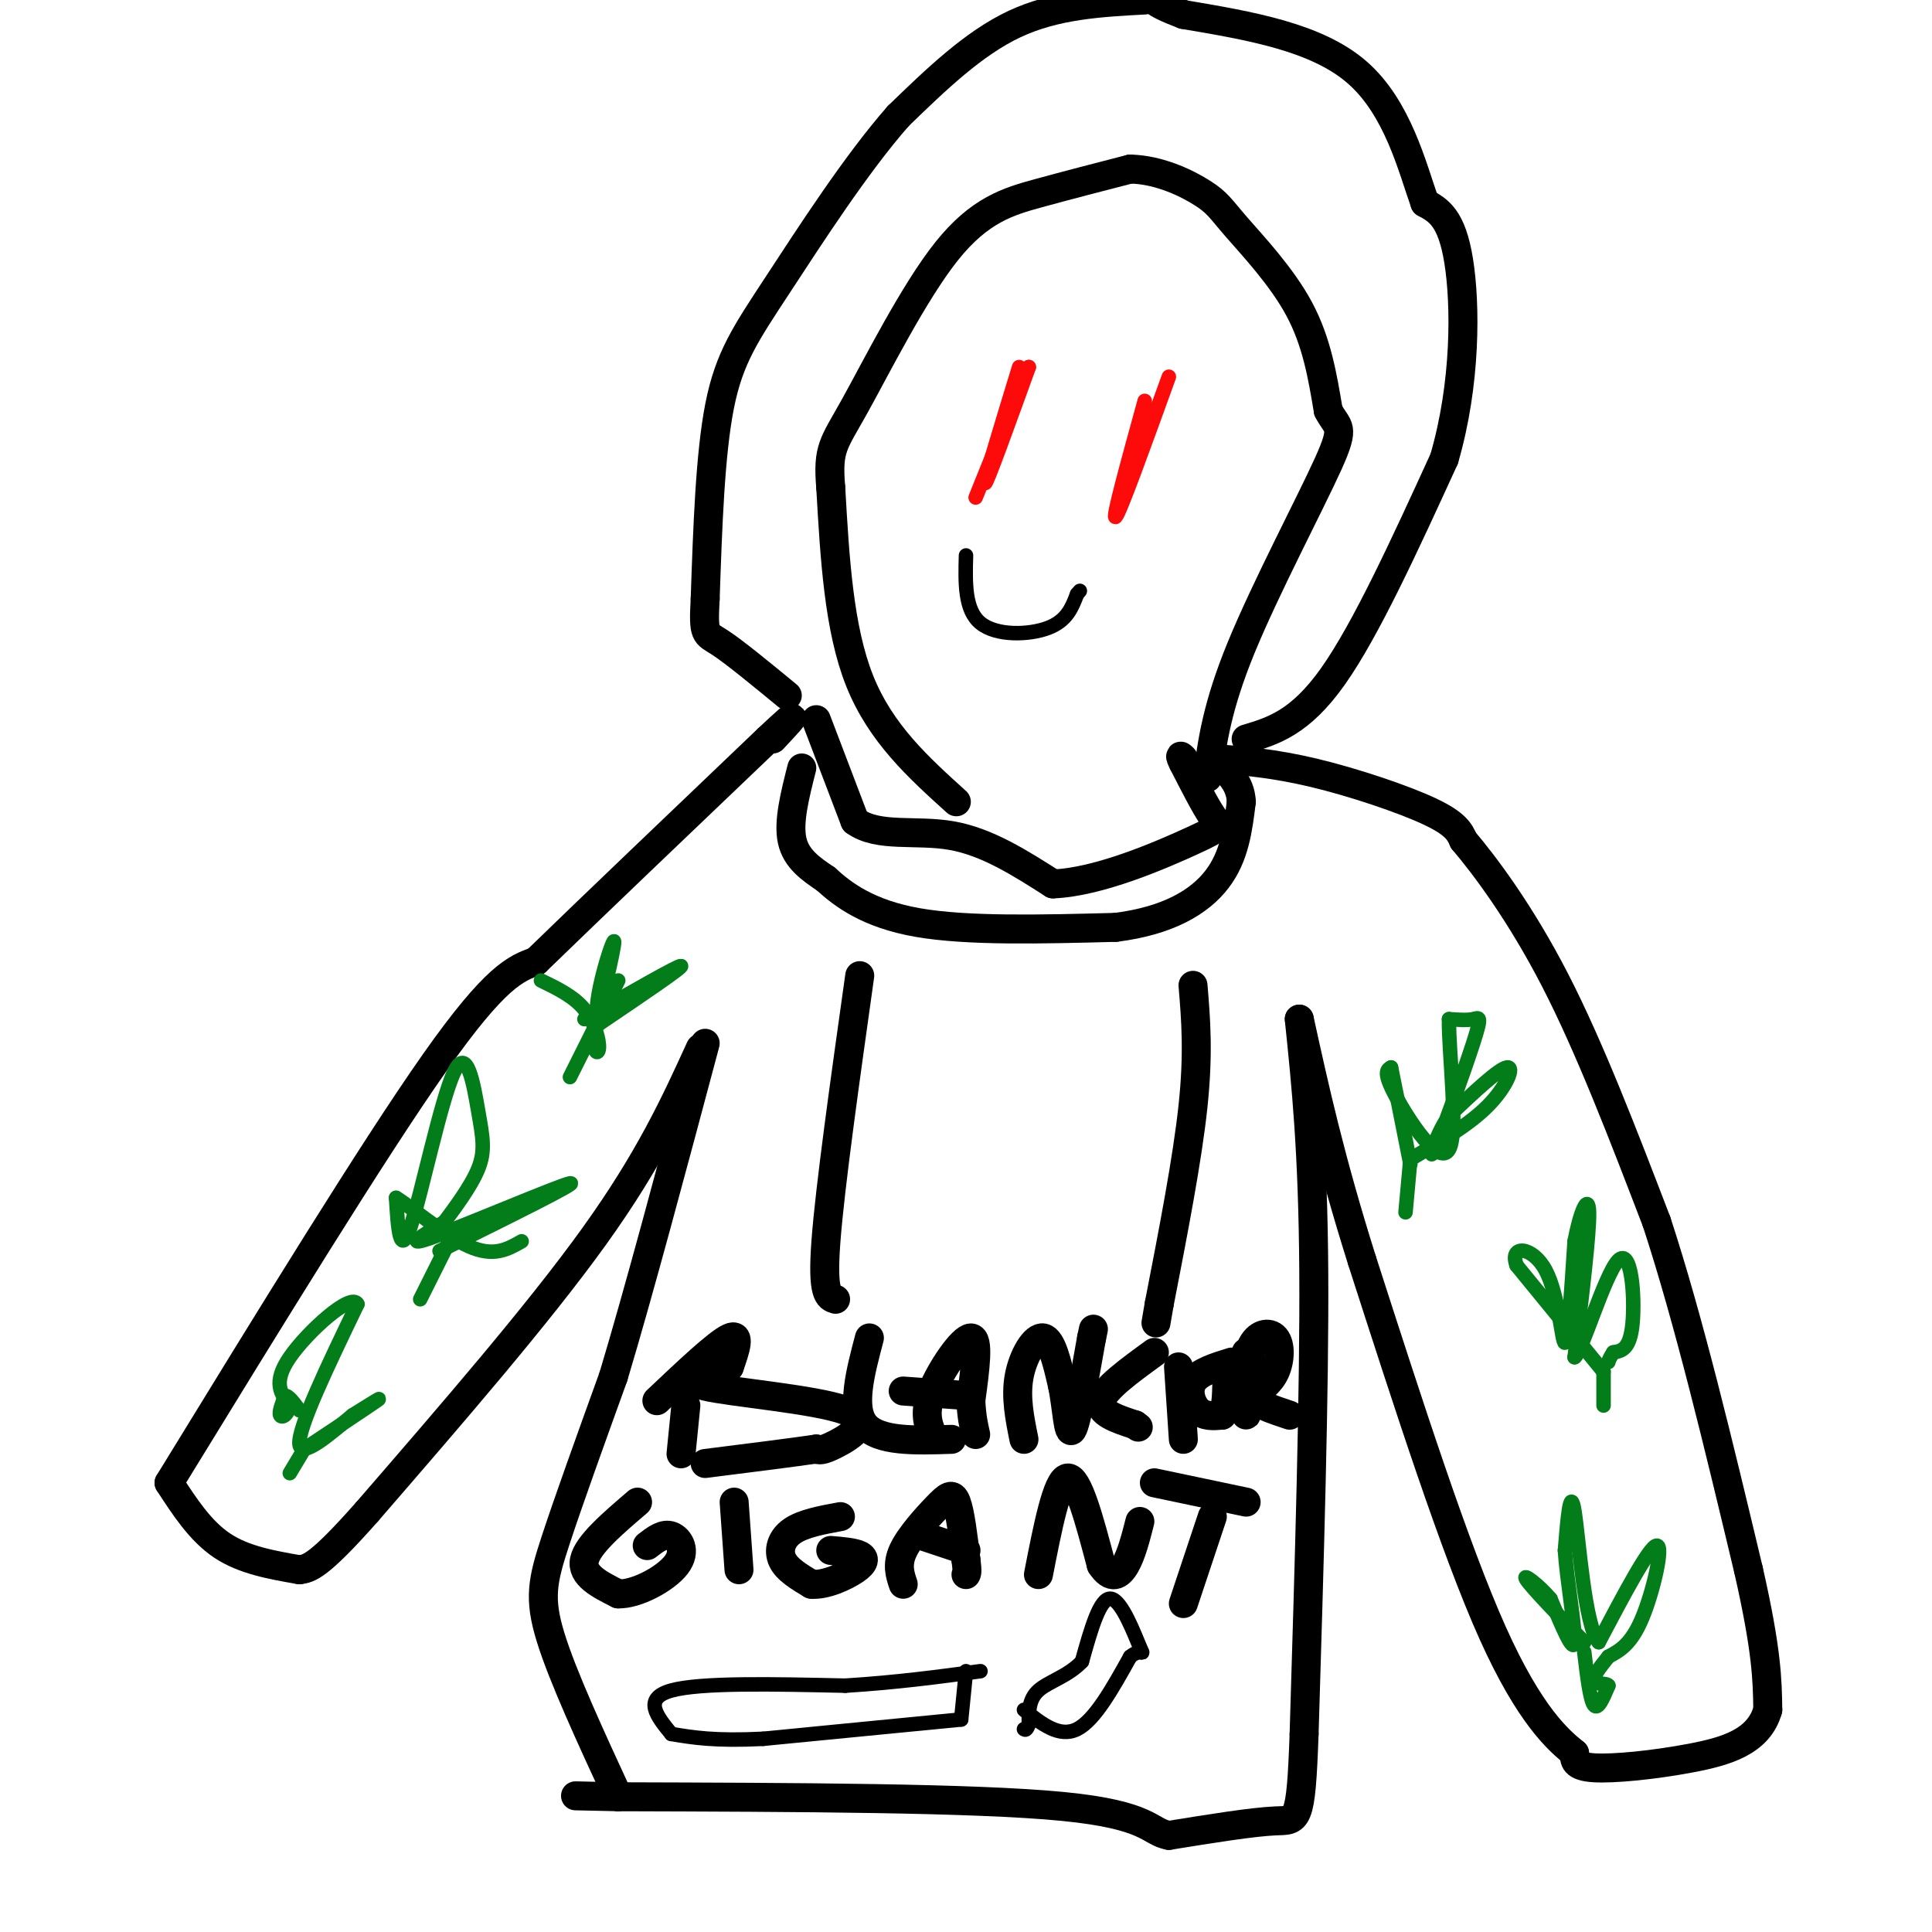 <svg viewBox='0 0 400 400' version='1.1' xmlns='http://www.w3.org/2000/svg' xmlns:xlink='http://www.w3.org/1999/xlink'><g fill='none' stroke='rgb(0,0,0)' stroke-width='6' stroke-linecap='round' stroke-linejoin='round'><path d='M166,159c-1.417,5.583 -2.833,11.167 -2,15c0.833,3.833 3.917,5.917 7,8'/><path d='M171,182c3.489,3.200 8.711,7.200 19,9c10.289,1.800 25.644,1.400 41,1'/><path d='M231,192c10.822,-1.356 17.378,-5.244 21,-10c3.622,-4.756 4.311,-10.378 5,-16'/><path d='M257,166c-0.167,-4.167 -3.083,-6.583 -6,-9'/><path d='M251,157c6.356,0.511 12.711,1.022 21,3c8.289,1.978 18.511,5.422 24,8c5.489,2.578 6.244,4.289 7,6'/><path d='M303,174c4.378,5.156 11.822,15.044 19,29c7.178,13.956 14.089,31.978 21,50'/><path d='M343,253c6.667,20.333 12.833,46.167 19,72'/><path d='M362,325c3.833,16.833 3.917,22.917 4,29'/><path d='M366,354c-1.857,6.595 -8.500,8.583 -16,10c-7.500,1.417 -15.857,2.262 -20,2c-4.143,-0.262 -4.071,-1.631 -4,-3'/><path d='M326,363c-3.200,-2.600 -9.200,-7.600 -17,-25c-7.800,-17.400 -17.400,-47.200 -27,-77'/><path d='M282,261c-6.667,-21.167 -9.833,-35.583 -13,-50'/><path d='M269,211c1.417,13.667 2.833,27.333 3,52c0.167,24.667 -0.917,60.333 -2,96'/><path d='M270,359c-0.667,18.800 -1.333,17.800 -6,18c-4.667,0.200 -13.333,1.600 -22,3'/><path d='M242,380c-4.222,-0.778 -3.778,-4.222 -22,-6c-18.222,-1.778 -55.111,-1.889 -92,-2'/><path d='M128,372c-15.333,-0.333 -7.667,-0.167 0,0'/><path d='M128,372c-5.756,-12.467 -11.511,-24.933 -14,-33c-2.489,-8.067 -1.711,-11.733 1,-20c2.711,-8.267 7.356,-21.133 12,-34'/><path d='M127,285c5.167,-17.167 12.083,-43.083 19,-69'/><path d='M145,217c-5.250,11.500 -10.500,23.000 -22,39c-11.500,16.000 -29.250,36.500 -47,57'/><path d='M76,313c-10.167,11.500 -12.083,11.750 -14,12'/><path d='M62,325c-5.750,-1.000 -11.500,-2.000 -16,-5c-4.500,-3.000 -7.750,-8.000 -11,-13'/><path d='M35,307c21.167,-34.500 42.333,-69.000 55,-87c12.667,-18.000 16.833,-19.500 21,-21'/><path d='M111,199c11.500,-11.167 29.750,-28.583 48,-46'/><path d='M159,153c8.167,-7.667 4.583,-3.833 1,0'/><path d='M178,202c-3.083,21.917 -6.167,43.833 -7,55c-0.833,11.167 0.583,11.583 2,12'/><path d='M247,204c0.583,7.000 1.167,14.000 0,25c-1.167,11.000 -4.083,26.000 -7,41'/><path d='M240,270c-1.167,6.833 -0.583,3.417 0,0'/><path d='M169,149c0.000,0.000 8.000,21.000 8,21'/><path d='M177,170c4.756,3.489 12.644,1.711 20,3c7.356,1.289 14.178,5.644 21,10'/><path d='M218,183c9.500,-0.321 22.750,-6.125 29,-9c6.250,-2.875 5.500,-2.821 4,-5c-1.500,-2.179 -3.750,-6.589 -6,-11'/><path d='M245,158c-1.000,-2.000 -0.500,-1.500 0,-1'/><path d='M258,153c5.583,-1.667 11.167,-3.333 18,-13c6.833,-9.667 14.917,-27.333 23,-45'/><path d='M299,95c4.556,-15.578 4.444,-32.022 3,-41c-1.444,-8.978 -4.222,-10.489 -7,-12'/><path d='M295,42c-2.600,-7.333 -5.600,-19.667 -14,-27c-8.400,-7.333 -22.200,-9.667 -36,-12'/><path d='M245,3c-7.000,-2.667 -6.500,-3.333 -6,-4'/><path d='M237,0c-9.250,0.500 -18.500,1.000 -27,5c-8.500,4.000 -16.250,11.500 -24,19'/><path d='M186,24c-8.690,9.845 -18.417,24.958 -25,35c-6.583,10.042 -10.024,15.012 -12,25c-1.976,9.988 -2.488,24.994 -3,40'/><path d='M146,124c-0.422,7.733 0.022,7.067 3,9c2.978,1.933 8.489,6.467 14,11'/><path d='M198,166c-7.833,-7.083 -15.667,-14.167 -20,-25c-4.333,-10.833 -5.167,-25.417 -6,-40'/><path d='M172,101c-0.705,-8.274 0.533,-8.960 5,-17c4.467,-8.040 12.164,-23.434 19,-32c6.836,-8.566 12.810,-10.305 19,-12c6.190,-1.695 12.595,-3.348 19,-5'/><path d='M234,35c6.100,0.139 11.852,2.986 15,5c3.148,2.014 3.694,3.196 7,7c3.306,3.804 9.373,10.230 13,17c3.627,6.770 4.813,13.885 6,21'/><path d='M275,85c1.917,3.798 3.708,2.792 0,11c-3.708,8.208 -12.917,25.631 -18,38c-5.083,12.369 -6.042,19.685 -7,27'/><path d='M142,291c0.000,0.000 -1.000,10.000 -1,10'/><path d='M136,290c6.250,-5.917 12.500,-11.833 15,-13c2.500,-1.167 1.250,2.417 0,6'/><path d='M151,283c-2.909,1.640 -10.182,2.738 -5,4c5.182,1.262 22.818,2.686 29,5c6.182,2.314 0.909,5.518 -2,7c-2.909,1.482 -3.455,1.241 -4,1'/><path d='M169,300c-4.500,0.667 -13.750,1.833 -23,3'/><path d='M180,277c-1.917,7.250 -3.833,14.500 -1,18c2.833,3.500 10.417,3.250 18,3'/><path d='M193,297c-0.889,-2.289 -1.778,-4.578 0,-9c1.778,-4.422 6.222,-10.978 8,-11c1.778,-0.022 0.889,6.489 0,13'/><path d='M201,290c0.167,3.333 0.583,5.167 1,7'/><path d='M201,289c0.000,0.000 -14.000,-1.000 -14,-1'/><path d='M212,298c-0.889,-4.378 -1.778,-8.756 -1,-13c0.778,-4.244 3.222,-8.356 5,-8c1.778,0.356 2.889,5.178 4,10'/><path d='M220,287c0.889,4.400 1.111,10.400 2,9c0.889,-1.400 2.444,-10.200 4,-19'/><path d='M226,277c0.667,-3.167 0.333,-1.583 0,0'/><path d='M239,280c-5.167,3.750 -10.333,7.500 -11,10c-0.667,2.500 3.167,3.750 7,5'/><path d='M235,295c1.167,0.833 0.583,0.417 0,0'/><path d='M244,283c0.000,0.000 1.000,15.000 1,15'/><path d='M255,282c-3.378,1.044 -6.756,2.089 -8,4c-1.244,1.911 -0.356,4.689 1,6c1.356,1.311 3.178,1.156 5,1'/><path d='M253,293c1.000,-1.333 1.000,-5.167 1,-9'/><path d='M258,280c-0.083,6.583 -0.167,13.167 0,13c0.167,-0.167 0.583,-7.083 1,-14'/><path d='M259,279c1.226,-2.976 3.792,-3.417 5,-2c1.208,1.417 1.060,4.690 0,7c-1.060,2.310 -3.030,3.655 -5,5'/><path d='M259,289c0.500,1.500 4.250,2.750 8,4'/><path d='M132,311c-5.167,4.417 -10.333,8.833 -11,12c-0.667,3.167 3.167,5.083 7,7'/><path d='M128,330c3.798,0.107 9.792,-3.125 12,-6c2.208,-2.875 0.631,-5.393 -1,-6c-1.631,-0.607 -3.315,0.696 -5,2'/><path d='M152,311c0.000,0.000 1.000,14.000 1,14'/><path d='M174,314c-3.867,0.711 -7.733,1.422 -10,3c-2.267,1.578 -2.933,4.022 -2,6c0.933,1.978 3.467,3.489 6,5'/><path d='M168,328c2.833,0.262 6.917,-1.583 9,-3c2.083,-1.417 2.167,-2.405 1,-3c-1.167,-0.595 -3.583,-0.798 -6,-1'/><path d='M187,328c-0.685,-2.042 -1.369,-4.083 0,-7c1.369,-2.917 4.792,-6.708 7,-9c2.208,-2.292 3.202,-3.083 4,-1c0.798,2.083 1.399,7.042 2,12'/><path d='M200,323c0.333,2.500 0.167,2.750 0,3'/><path d='M200,321c0.000,0.000 -9.000,-3.000 -9,-3'/><path d='M215,326c1.917,-9.833 3.833,-19.667 6,-20c2.167,-0.333 4.583,8.833 7,18'/><path d='M228,324c2.067,3.200 3.733,2.200 5,0c1.267,-2.200 2.133,-5.600 3,-9'/><path d='M251,314c0.000,0.000 -6.000,18.000 -6,18'/><path d='M258,311c0.000,0.000 -19.000,-4.000 -19,-4'/></g>
<g fill='none' stroke='rgb(0,0,0)' stroke-width='3' stroke-linecap='round' stroke-linejoin='round'><path d='M200,346c0.000,0.000 -1.000,10.000 -1,10'/><path d='M199,356c0.000,0.000 -41.000,4.000 -41,4'/><path d='M158,360c-10.000,0.500 -14.500,-0.250 -19,-1'/><path d='M139,359c-3.000,-3.667 -6.000,-7.333 0,-9c6.000,-1.667 21.000,-1.333 36,-1'/><path d='M175,349c10.667,-0.667 19.333,-1.833 28,-3'/><path d='M212,354c3.667,2.917 7.333,5.833 11,4c3.667,-1.833 7.333,-8.417 11,-15'/><path d='M234,343c2.440,-2.024 3.042,0.417 2,-2c-1.042,-2.417 -3.726,-9.690 -6,-10c-2.274,-0.310 -4.137,6.345 -6,13'/><path d='M224,344c-2.844,3.044 -6.956,4.156 -9,6c-2.044,1.844 -2.022,4.422 -2,7'/><path d='M213,357c-0.500,1.333 -0.750,1.167 -1,1'/></g>
<g fill='none' stroke='rgb(2,125,25)' stroke-width='3' stroke-linecap='round' stroke-linejoin='round'><path d='M328,342c0.583,4.917 1.167,9.833 2,11c0.833,1.167 1.917,-1.417 3,-4'/><path d='M333,349c-0.333,-0.622 -2.667,-0.178 -3,-1c-0.333,-0.822 1.333,-2.911 3,-5'/><path d='M333,343c2.356,-1.267 4.711,-2.533 7,-8c2.289,-5.467 4.511,-15.133 3,-15c-1.511,0.133 -6.756,10.067 -12,20'/><path d='M331,340c-2.889,-3.244 -4.111,-21.356 -5,-27c-0.889,-5.644 -1.444,1.178 -2,8'/><path d='M324,321c0.356,5.867 2.244,16.533 2,19c-0.244,2.467 -2.622,-3.267 -5,-9'/><path d='M321,331c-2.422,-2.867 -5.978,-5.533 -5,-4c0.978,1.533 6.489,7.267 12,13'/><path d='M332,291c0.000,0.000 0.000,-7.000 0,-7'/><path d='M332,284c0.000,0.000 -18.000,-22.000 -18,-22'/><path d='M314,262c-1.643,-4.321 3.250,-4.125 6,1c2.750,5.125 3.357,15.179 4,15c0.643,-0.179 1.321,-10.589 2,-21'/><path d='M326,257c1.111,-5.933 2.889,-10.267 3,-6c0.111,4.267 -1.444,17.133 -3,30'/><path d='M326,281c1.345,-0.583 6.208,-17.042 9,-20c2.792,-2.958 3.512,7.583 3,13c-0.512,5.417 -2.256,5.708 -4,6'/><path d='M334,280c-0.833,1.333 -0.917,1.667 -1,2'/><path d='M291,251c0.000,0.000 1.000,-11.000 1,-11'/><path d='M292,240c6.044,-3.533 12.089,-7.067 16,-11c3.911,-3.933 5.689,-8.267 4,-8c-1.689,0.267 -6.844,5.133 -12,10'/><path d='M300,231c-3.005,4.386 -4.517,10.351 -3,7c1.517,-3.351 6.062,-16.018 8,-22c1.938,-5.982 1.268,-5.281 0,-5c-1.268,0.281 -3.134,0.140 -5,0'/><path d='M300,211c-0.131,6.690 2.042,23.417 0,27c-2.042,3.583 -8.298,-5.976 -11,-11c-2.702,-5.024 -1.851,-5.512 -1,-6'/><path d='M288,221c0.500,2.333 2.250,11.167 4,20'/><path d='M60,305c0.000,0.000 3.000,-5.000 3,-5'/><path d='M63,300c6.667,-4.417 13.333,-8.833 15,-10c1.667,-1.167 -1.667,0.917 -5,3'/><path d='M73,293c-3.756,3.089 -10.644,9.311 -11,6c-0.356,-3.311 5.822,-16.156 12,-29'/><path d='M74,270c-1.244,-2.511 -10.356,5.711 -14,11c-3.644,5.289 -1.822,7.644 0,10'/><path d='M60,291c-0.489,2.178 -1.711,2.622 -2,2c-0.289,-0.622 0.356,-2.311 1,-4'/><path d='M59,289c0.667,-0.167 1.833,1.417 3,3'/><path d='M87,269c0.000,0.000 7.000,-14.000 7,-14'/><path d='M91,259c14.556,-7.200 29.111,-14.400 27,-14c-2.111,0.400 -20.889,8.400 -28,11c-7.111,2.600 -2.556,-0.200 2,-3'/><path d='M92,253c1.850,-2.499 5.474,-7.247 7,-11c1.526,-3.753 0.956,-6.511 0,-12c-0.956,-5.489 -2.296,-13.709 -5,-8c-2.704,5.709 -6.773,25.345 -9,32c-2.227,6.655 -2.614,0.327 -3,-6'/><path d='M82,248c2.378,1.333 9.822,7.667 15,10c5.178,2.333 8.089,0.667 11,-1'/><path d='M118,223c0.000,0.000 10.000,-20.000 10,-20'/><path d='M121,211c9.750,-5.583 19.500,-11.167 20,-11c0.500,0.167 -8.250,6.083 -17,12'/><path d='M124,212c-1.800,-2.756 2.200,-15.644 3,-17c0.800,-1.356 -1.600,8.822 -4,19'/><path d='M123,214c-0.321,4.024 0.875,4.583 1,3c0.125,-1.583 -0.821,-5.310 -3,-8c-2.179,-2.690 -5.589,-4.345 -9,-6'/></g>
<g fill='none' stroke='rgb(253,10,10)' stroke-width='3' stroke-linecap='round' stroke-linejoin='round'><path d='M211,76c-3.667,12.000 -7.333,24.000 -7,24c0.333,0.000 4.667,-12.000 9,-24'/><path d='M213,76c-0.333,0.500 -5.667,13.750 -11,27'/><path d='M237,83c-3.417,12.417 -6.833,24.833 -6,24c0.833,-0.833 5.917,-14.917 11,-29'/></g>
<g fill='none' stroke='rgb(0,0,0)' stroke-width='3' stroke-linecap='round' stroke-linejoin='round'><path d='M200,115c-0.156,5.644 -0.311,11.289 3,14c3.311,2.711 10.089,2.489 14,1c3.911,-1.489 4.956,-4.244 6,-7'/><path d='M223,123c1.000,-1.167 0.500,-0.583 0,0'/></g>
</svg>